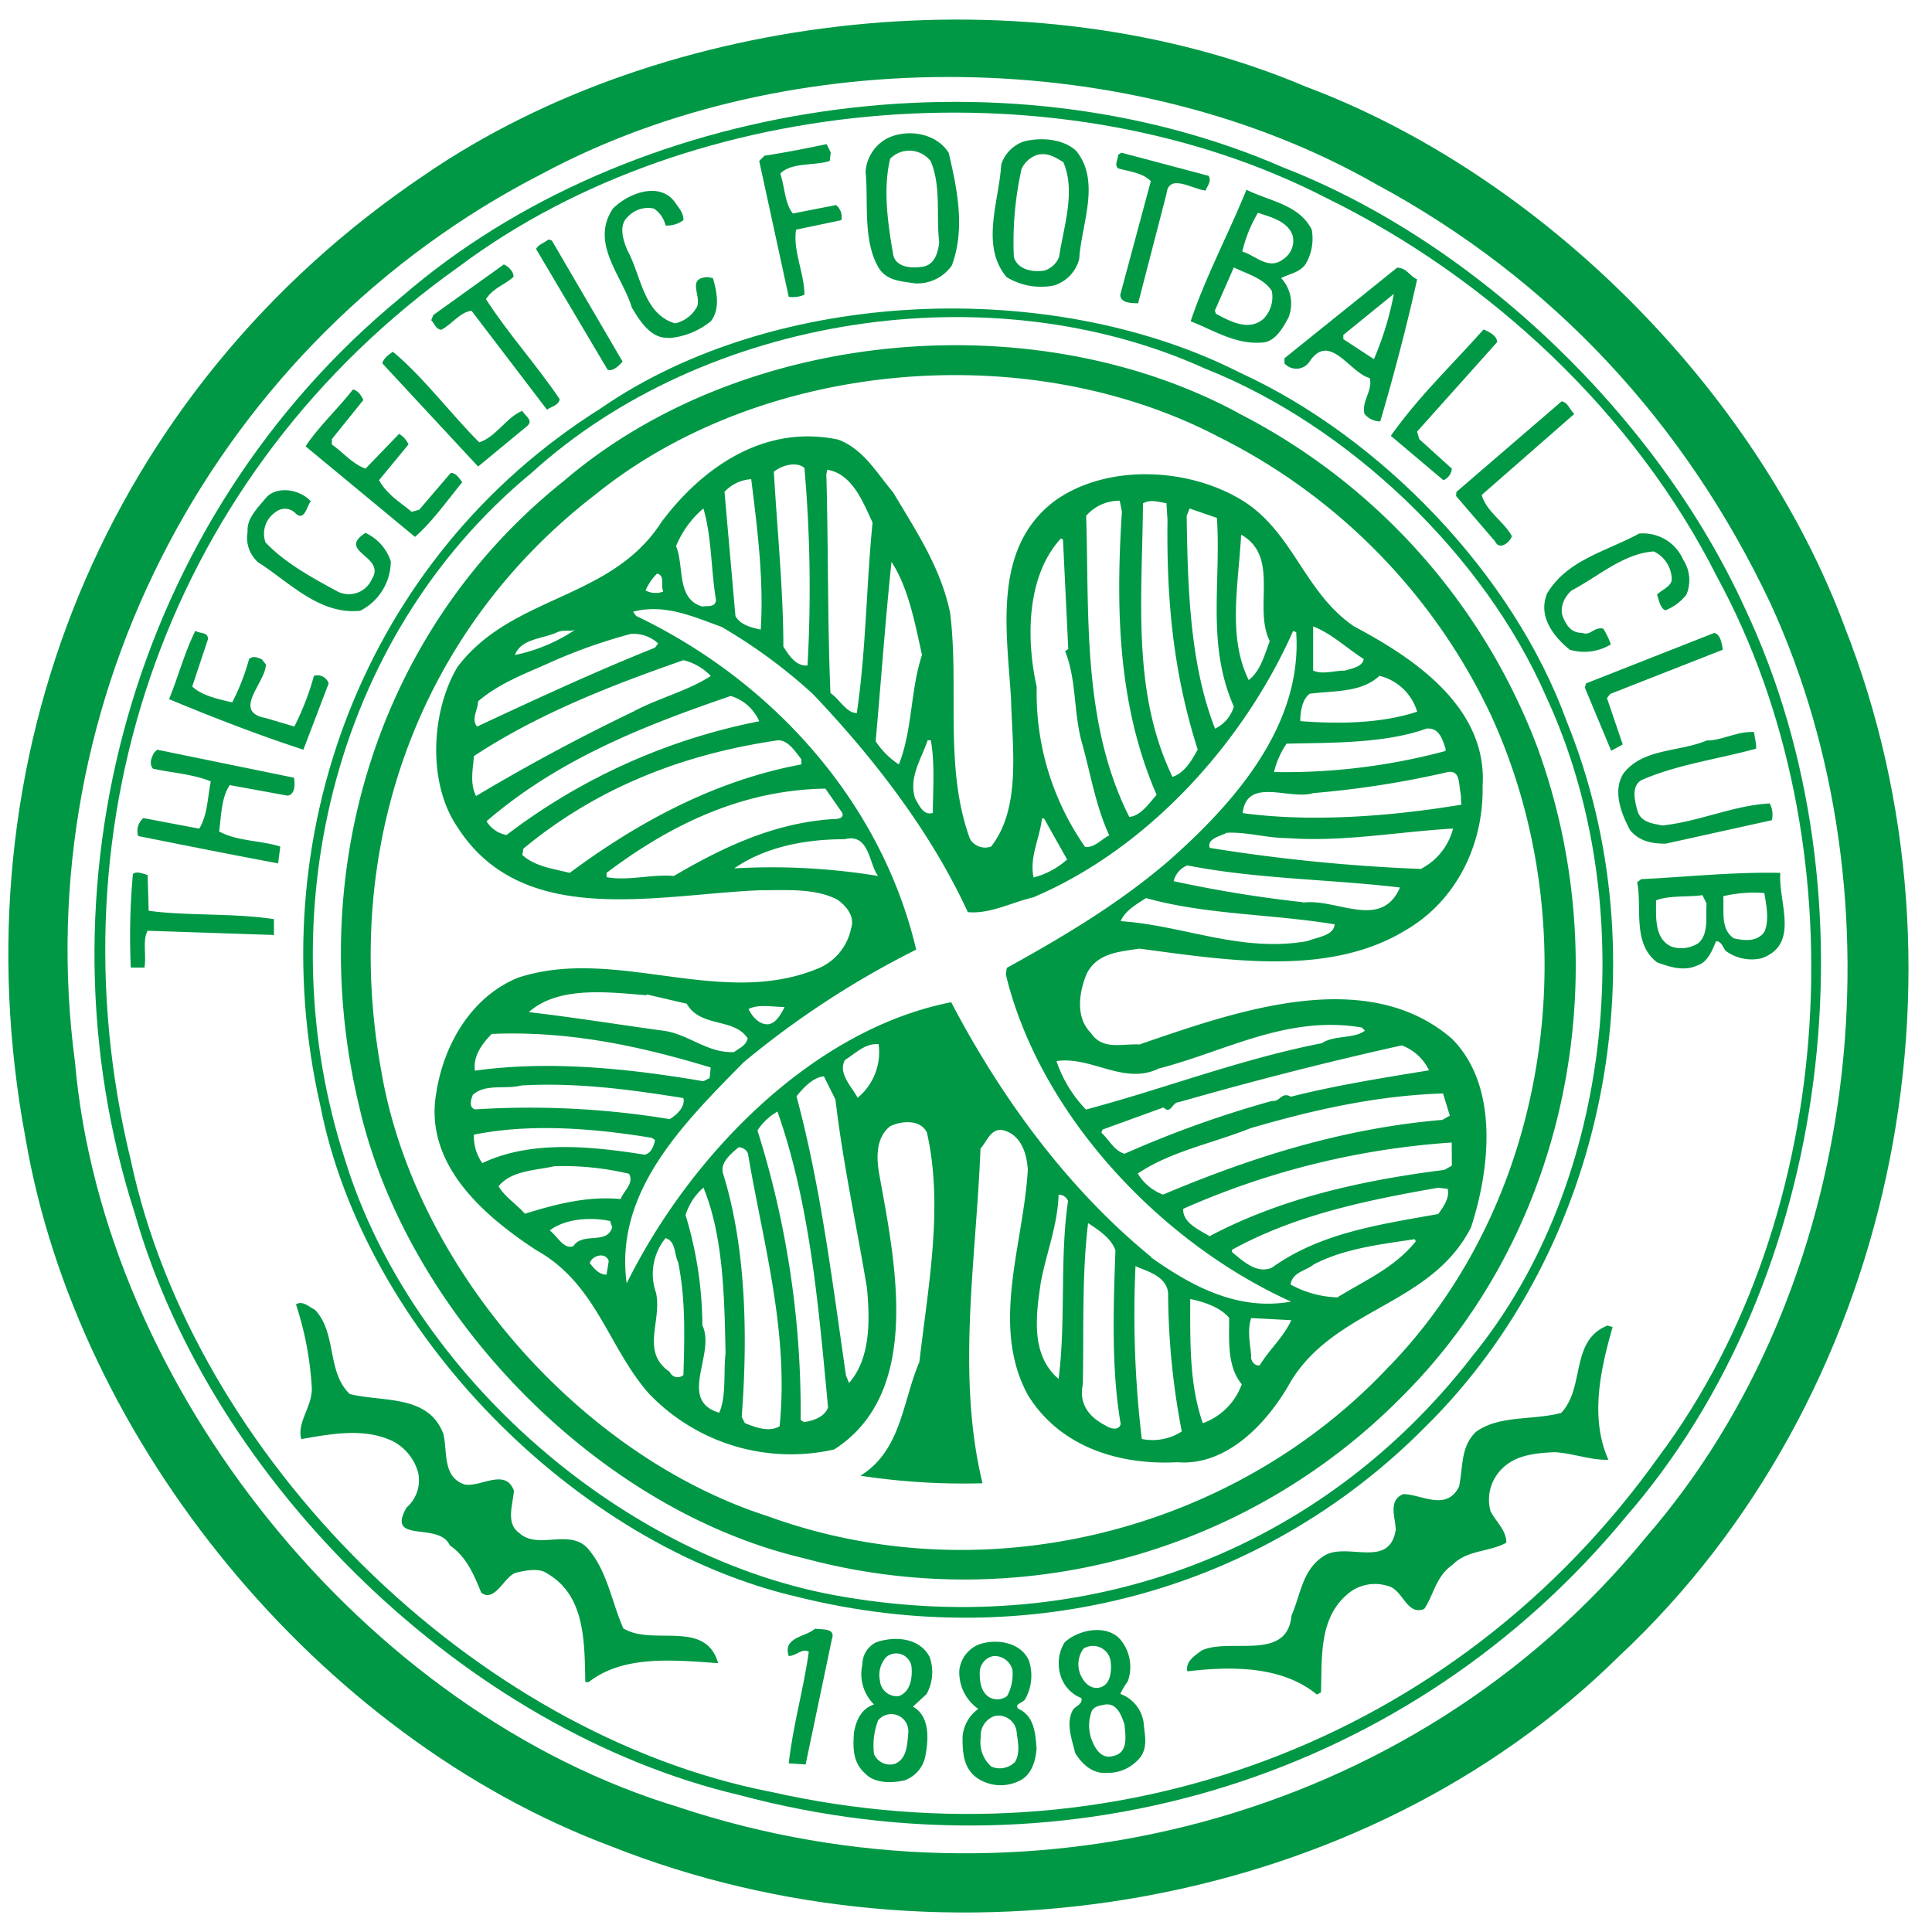 <svg xmlns="http://www.w3.org/2000/svg" viewBox="0 0 256 256"><title>Voetbalpoules.nl | Celtic FC | Design4les.nl</title><g id="Layer_1" data-name="Layer 1"><path d="M244.41,83C232.69,51.64,204.24,23.19,173,11.47,136.45-4,88.18,1.28,56.24,23.19,14,51.64-6,100.6,3.38,150.81c6.83,40.17,38.77,79.36,77.69,93.87,44.36,17.58,99.45,8.37,133.49-25.25,36.26-33.89,48.12-90.1,29.85-136.41M90.14,239.52C48.29,227,13.7,183.73,9.94,140.77,3.52,92.5,28.76,45.08,71.87,23c32.78-17.57,78.24-17,110.46,1.4,23.3,12.55,41,31.66,52.31,55.65C252.49,119,246.78,170.76,218,203.81c-30.82,37.67-82.71,50.64-127.9,35.71" style="fill:#009845"/><path d="M231.3,80.79c-11.45-25.25-35.43-48.54-61.24-58.59C132.68,5.89,83.58,13,53.17,39.36,17.33,68.79,4.07,117.89,17.88,160.85c10.19,35.71,43.94,68.49,80.07,77,43.8,11.72,89.13-2.51,117.45-36.83C242.87,169.5,249,118.45,231.3,80.79M102.14,237.43c-39.34-7.67-76.44-44.36-84.81-83.69-11-45.06,5.16-91.23,43.51-118.43C92,12,140.91,8.26,175.78,26.25c21.62,10.6,40.87,28.59,51.75,50.21,19,34.88,16.18,84.53-7.68,116.47-27,37.95-72.52,54.68-117.71,44.5" style="fill:#009845"/><path d="M121.24,37.55a5.6,5.6,0,0,0,4.88-2.37c1.82-4.89.7-10.18-.41-14.93-1.68-2.65-5.44-3.2-8.09-1.95a5.45,5.45,0,0,0-2.93,4.46c.41,4-.42,9.21,1.81,12.84,1.12,1.67,3.07,1.67,4.74,1.95m-3.35-16.46a3.57,3.57,0,0,1,5.44.28c1.4,3.35.7,7.11,1.12,10.74-.14,1.25-.56,2.93-2.09,3.21s-3.63.13-4-1.54c-.69-4-1.39-8.65-.42-12.69" style="fill:#009845"/><path d="M139.65,37.83A5,5,0,0,0,143,34.34c.27-4.6,2.92-10.32-.42-14.37-1.68-1.53-4.47-1.81-6.84-1.25a4.8,4.8,0,0,0-3.07,3.06c-.28,4.89-2.79,10.75.7,14.93a8.73,8.73,0,0,0,6.27,1.12m-4.32-15.34a3.47,3.47,0,0,1,2.23-2c1.4-.28,2.37.42,3.35,1,1.68,3.9,0,8.65-.56,12.55a3.07,3.07,0,0,1-1.95,1.81c-1.82.29-3.63-.27-4.05-1.81a44.58,44.58,0,0,1,1-11.57" style="fill:#009845"/><path d="M106.59,39.08c0-2.92-1.53-5.72-1.11-8.65l6-1.26a2,2,0,0,0-.7-2l-5.72,1.12C104,27,104,24.85,103.39,23c1.53-1.53,4.46-1,6.55-1.67l.14-1.12-.55-1.11c-2.65.55-5.44,1.11-8.23,1.53l-.7.7,3.91,18a3.75,3.75,0,0,0,2.08-.28" style="fill:#009845"/><path d="M152.49,24l-4.05,15.06c0,1.12,1.54,1.12,2.37,1.12l3.76-14.51c.29-2.79,3.5-.56,5.17-.42.28-.69.83-1.25.41-1.95l-11.57-3.07-.42.28c0,.7-.56,1.26,0,1.81,1.54.42,3.21.56,4.33,1.68" style="fill:#009845"/><path d="M167.55,45.36c1.53-.28,2.51-2,3.21-3.35a5,5,0,0,0-1-5.16c1-.55,2.38-.69,3.21-1.81a6.62,6.62,0,0,0,.84-4.61c-1.67-3.34-5.59-3.76-8.65-5.29-2.37,5.85-5.44,11.58-7.39,17.43,3.21,1.26,6.13,3.21,9.76,2.79m-.84-17.16c1.68.56,4,1.12,4.61,3.07a2.92,2.92,0,0,1-1.26,3.07c-1.95,1.54-3.76-.56-5.43-1a18.27,18.27,0,0,1,2.08-5.16m1.82,10.33a4.12,4.12,0,0,1-1.12,3.76c-1.95,1.67-4.46.28-6.28-.7l-.13-.42,2.51-5.72c1.67.85,3.9,1.4,5,3.08" style="fill:#009845"/><path d="M88.6,44.8a10,10,0,0,0,5.58-2.23c1.25-1.53.84-3.9.28-5.72l-.69-.13c-2.8.13-.84,2.36-1.4,3.9a4.39,4.39,0,0,1-2.93,2.23c-4.18-1.26-4.46-6.28-6.28-9.63-.55-1.25-1.25-3.34,0-4.46a3.63,3.63,0,0,1,3.49-1.12,3.69,3.69,0,0,1,1.54,2.24,3.61,3.61,0,0,0,2.37-.71c0-1-.56-1.53-1.12-2.36-2-2.79-6.14-1.26-8.23.83-3.07,4.61,1.26,8.93,2.51,13.11,1,1.68,2.52,4.19,4.88,4" style="fill:#009845"/><path d="M82.47,47.87l-9.35-16-.42-.14c-.56.42-1.4.7-1.67,1.26l9.48,16c.7.28,1.54-.55,2-1.11" style="fill:#009845"/><path d="M58.48,43.69c1.39-.7,2.51-2.37,4-2.51l10,13.11c.56-.42,1.54-.56,1.68-1.4-3.21-4.74-6.7-8.51-9.77-13.25,1-1.53,2.37-1.81,3.63-2.93.14-.55-.56-1.39-1.26-1.67l-9.34,6.7-.28.69c.42.42.56,1.12,1.26,1.26" style="fill:#009845"/><path d="M170.2,48.15a2.1,2.1,0,0,0,3.35-.28c2.65-3.91,5.3,1.53,7.95,2.23.42,1.68-1.12,3.07-.7,4.74a2.7,2.7,0,0,0,2.09,1c1.81-6.14,3.49-12.55,4.89-18.83-1-.42-1.4-1.54-2.66-1.54l-14.92,12ZM178,44.38l6.69-5.44a40.84,40.84,0,0,1-2.64,8.65L178,44.94Z" style="fill:#009845"/><path d="M164.34,49.4c-25-12.69-61.65-11.29-84.8,4.75-31.25,19.67-45.2,56.77-37.1,92.34,5.85,29.84,33.75,58.3,63.32,65.13,30.41,7.54,61.37-.69,83-22.45,24.27-23.85,31.53-62.35,18.83-93.6C200.47,76,182.89,57.91,164.34,49.4M195,179.82c-19.94,25.67-50.77,37.25-83,31.8-29.16-4.74-57.47-29.42-66.26-57.88-10.32-31.67-2-69.05,24.69-91.08,22.88-20.79,60.67-26.79,89.27-13.81,19,7.53,37,24.68,45.2,43.52,12.55,27.06,9.2,64.16-9.91,87.45" style="fill:#009845"/><path d="M191.26,63.63a1.84,1.84,0,0,0,1.12-1.53l-4.32-3.91-.29-1,10.61-11.86c0-.84-1.12-1.4-1.81-1.67-4.33,4.88-8.51,8.78-12.28,14.09Z" style="fill:#009845"/><path d="M164.06,54.71c-27.19-14.65-65.83-11.16-89.4,9.06C49.83,83.58,40.21,115.94,47.6,146.63,53.87,174,79,200,106.46,206.46A81.53,81.53,0,0,0,185.83,185c22.31-22.31,28.59-56.77,17.85-86.06a82.41,82.41,0,0,0-39.62-44.21m20.09,126.23c-20.5,22-53.7,30.41-82.43,19.94-25.11-8.08-46.87-33.33-51.2-59-5.3-29,4.47-58,28.46-76.44,22.18-17.85,57.33-20.78,82.58-7.53a78.7,78.7,0,0,1,36,36.83c12.83,27.9,8.23,63.74-13.39,86.2" style="fill:#009845"/><path d="M69.77,56.52c1.12-.84-.42-1.54-.55-2.09-2.1.84-3.5,3.48-5.72,4.18-3.77-3.76-7.53-8.79-11.44-12-.42.29-1.26.84-1.4,1.54L63.35,61.82Z" style="fill:#009845"/><path d="M61.26,63.91c-.42-.56-.83-1.25-1.53-1.25l-4.18,4.88-1,.28c-1.67-1.39-3.21-2.24-4.33-4.19l3.91-4.74a3.1,3.1,0,0,0-1.25-1.4L48.43,62.1c-1.81-.7-2.78-2-4.46-3.21v-.7L48.15,53c-.27-.56-.69-1.26-1.39-1.39-1.95,2.51-4.61,5-6.27,7.53l14.5,12c2.37-2.09,4.19-4.73,6.27-7.25" style="fill:#009845"/><path d="M192.94,65.73l5.16,6c.56,1.26,2,.14,2.23-.7-1.12-2-3.35-3.2-4-5.44l12.27-10.74c-.7-.69-.84-1.53-1.68-1.67l-13.94,12Z" style="fill:#009845"/><path d="M151.09,138.4c-2.37-.15-5,.83-6.55-1.54-2.09-2.09-1.54-5.44-.56-7.81,1.39-2.79,4.32-2.93,7-3.35,11.58,1.53,25,3.76,35.15-2.37,6.84-3.9,10.47-11.43,10.32-19.11.7-10.46-9.06-17-17-21.2-6.42-4.33-7.95-12-14.23-16.32-7.11-4.74-18.41-5.44-25.53-.28-8.22,6.28-6.27,17.16-5.72,26.22.14,6.28,1.4,14.37-2.64,19.53a2.34,2.34,0,0,1-2.8-1c-3.48-9.49-1.39-20.09-2.64-30-1.26-6-4.47-10.75-7.53-15.91-2.24-2.64-3.91-5.71-7.26-7-9.76-2.09-18,3.63-23.43,10.88-6.7,10.46-19.81,9.63-27.06,19.25-3.49,5.86-4,15.34,0,21.2,8.64,13.53,26.36,8.93,40.17,8.37,3.49,0,7.25-.28,10.18,1.25,1,.7,2.37,2.1,1.82,3.78a7.33,7.33,0,0,1-4.61,5.43c-12.83,5.16-26.64-3.06-39.47,1.11-6.28,2.52-9.9,8.94-10.88,15.21-1.68,9.35,6,16.18,13.25,20.92,8,4.47,9.48,12.84,14.92,19a26,26,0,0,0,24.55,7.4c11.72-7.53,8.09-24.69,6-36.27-.42-2.23-.55-5,1.4-6.55,1.39-.7,4-1,4.88.83,2.23,9.76.14,20.51-1,30.41-2.23,5.16-2.37,11.71-7.81,15.06a90.49,90.49,0,0,0,16.18,1c-3.49-14.36-.84-29.57-.27-44.36.83-.83,1.39-2.92,3.19-2.37,2.24.7,2.94,3.07,3.08,5.17-.56,9.89-5,20.64,0,29.85,4.18,6.83,12,9.34,19.81,8.92,6.69.56,12.13-5.44,15.06-10.74,6-9.76,18.55-10,23.85-20.36,2.51-7.67,3.77-18.69-2.51-25-11.44-9.91-29-3.49-41.29.7m41,9.48-1,.56c-13.25,1.12-25.39,5-37,9.9a6.61,6.61,0,0,1-3.35-2.79c4.33-2.93,9.91-4,14.92-6,8.1-2.37,16.6-4.33,25.53-4.61Zm-2.79-6c-6.14,1-12.41,2-18.27,3.49-1.26-.7-1.4.7-2.51.56a141.58,141.58,0,0,0-19.53,7c-1.4-.42-2-1.81-3.07-2.79l.14-.41,8.09-2.94c1,1,1.12-.69,2-.69,9.77-2.79,19.53-5.3,29.57-7.53a6.53,6.53,0,0,1,3.63,3.34m-35.85-.27c8.79-2.24,17-7.12,26.92-5.44l.42.41c-1.39,1.12-4.05.56-5.71,1.67-10.75,2.1-20.79,6-31.25,8.79a17,17,0,0,1-3.91-6.42c4.61-.69,8.93,3.22,13.53,1m19.67-16.89c-8.79,1.54-16.32-2.09-24.69-2.65.56-1.39,2.09-2.23,3.35-3.06,8,2.23,16.6,2.09,25,3.48-.13,1.54-2.36,1.68-3.62,2.23m-.56-5.16a165.74,165.74,0,0,1-17.15-2.79,3,3,0,0,1,1.81-2.09c9.2,1.81,18.69,1.81,28.18,2.93-2.52,5.72-8.37,1.4-12.84,2m15.63-4.46a232.3,232.3,0,0,1-28-2.79c-.41-1.25,1.41-1.53,2.24-2,2.65-.14,5.3.7,8,.7,7.39.55,14.65-.84,22-1.26a8.37,8.37,0,0,1-4.18,5.3m5.16-10c.14.56,0,.84.14,1.53-9.21,1.53-19.81,2.37-29,1.12.56-4.88,6.28-1.67,9.35-2.65a126,126,0,0,0,17.85-2.79c1.68-.28,1.4,1.68,1.68,2.79m-2-5.86v.28a82,82,0,0,1-22.73,2.79,11.43,11.43,0,0,1,1.67-3.76c5.86-.14,13,0,18.55-2,1.68-.14,2.09,1.4,2.51,2.65M174,83c2.51,1,4.32,2.79,6.7,4.33-.15,1-1.54,1.25-2.52,1.53-1.4,0-2.93.55-4.18,0Zm-.42,8.92c3.2-.41,6.83-.13,9.2-2.37a6.92,6.92,0,0,1,5,4.75c-4.61,1.53-10.19,1.67-15.49,1.25,0-1.25.28-2.93,1.26-3.63m-9.07-21.06c5.16,2.94,1.54,9.63,3.77,14.09-.69,1.82-1.25,4-2.79,5.16-2.79-5.72-1.4-12.27-1-19.25m-6.83-3.48,3.62,1.25c.56,8.79-1.39,16.74,2.24,25A4.76,4.76,0,0,1,161,96.55c-3.34-8.51-3.62-18.69-3.76-28.18Zm-6.14-.7c1-.56,2.09-.14,3.07,0l.14,2.23c-.14,10.89.84,20.5,4,30.41-.69,1.25-1.67,3.07-3.34,3.62-5.44-11.29-4-23.85-3.91-36.26m-3.07-.28.28,1.4c-.83,12.83-.56,25.66,4.6,37.52-1,1.11-2.09,2.78-3.62,2.93-6.28-12.42-5.3-26.92-5.72-39.9a5.82,5.82,0,0,1,4.46-2m-7.81,5,.28.14.7,14.51-.42.28c1.53,3.76,1.12,8.22,2.23,12.14s1.81,8.36,3.62,12.27c-1.11.56-1.95,1.67-3.2,1.53a35.51,35.51,0,0,1-6.41-21.2c-1.4-6.28-1.4-14.65,3.2-19.67m.83,42.54a10.68,10.68,0,0,1-4.45,2.38c-.56-2.79.83-5.16,1.11-7.82h.28ZM123.34,98.09c.56,3.2.27,6.41.27,9.62-1.25.41-1.81-1-2.37-1.95-.84-2.8.84-5.17,1.68-7.67Zm-5.17-23.58c2.23,3.48,3.07,8.09,4,12.28-1.54,4.6-1.26,10-3.07,14.5a10.68,10.68,0,0,1-3.07-3.07c.7-7.81,1.26-15.76,2.09-23.71m-8.5-12.27c3.34.56,4.74,4.32,6,7-.84,8.37-.84,16.74-2.09,25.25-1.39,0-2.37-1.95-3.49-2.65-.41-9.63-.27-19.53-.55-29ZM106.59,62A182.79,182.79,0,0,1,107,88.18c-1.53.14-2.5-1.39-3.2-2.51,0-7.39-.84-15.76-1.26-23.16,1-.83,2.93-1.39,4-.55m-7,1.53c.84,6.7,1.68,13.53,1.26,19.94-1.12-.27-2.65-.55-3.35-1.8L96,65.17a5.24,5.24,0,0,1,3.63-1.68M93.21,67.4c1.11,3.76,1,8.23,1.67,12.13-.14,1-1.11.7-1.81.84-3.49-1-2.37-5.3-3.49-8a13,13,0,0,1,3.63-5M87.07,76c1.12.28.42,1.68.83,2.38a2.84,2.84,0,0,1-2.36-.14A7.11,7.11,0,0,1,87.07,76M74,83.72c.7-.29,1.67,0,2.23-.29a22.36,22.36,0,0,1-8,3.36c.84-2.23,3.76-2.1,5.72-3.07M63.35,92.93c2.94-2.52,6.56-3.77,9.91-5.31A71.09,71.09,0,0,1,83.58,84a4.81,4.81,0,0,1,3.63,1.26l-.42.56C78.84,89,71,92.64,63.22,96.27c-.84-1,.13-2.23.13-3.34m-.27,12.55c-.84-1.68-.42-3.49-.28-5.3,8.51-5.59,18.13-9.35,27.76-12.7a7.36,7.36,0,0,1,3.62,2.09c-3.06,2-7,2.94-10.32,4.75-7,3.35-14,7.11-20.78,11.16m1.39,3.34C74,100.59,85.4,96.13,96.83,92.22a6,6,0,0,1,3.77,3.35,80.94,80.94,0,0,0-33.48,15.07,3.9,3.9,0,0,1-2.65-1.82m4.74,4.47.14-.84c9.77-8.09,21.21-12.55,33.76-14.36,1.4,0,2.37,1.67,3.07,2.5v.7c-11.3,2.1-21.48,7.53-30.69,14.37-2.23-.56-4.6-.84-6.28-2.37m11.16,2.93v-.56c8.51-6.42,18-11,29-11.16l2.24,3.21c.28.83-.84.83-1.39.83-7.82.56-14.51,3.77-20.93,7.53-2.79-.27-6.14.7-8.93.15m16.88-1.12c4-2.79,9.21-3.9,14.65-3.9,3.34-.84,3.2,3.2,4.46,4.87a86.83,86.83,0,0,0-19.11-1m6.7,18.41c-.42.84-1.11,2.1-2.1,2.23-1.25.14-2.23-1.11-2.65-2,1.26-.7,3.21-.28,4.75-.28m-18.27-1.67L91,133c1.81,3.21,6.27,1.81,8.08,4.6-.27,1-1.11,1.25-1.81,1.81-3.48.14-5.85-2.23-9.06-2.79-6.14-.84-12.14-1.81-18.14-2.51,3.91-3.48,10.46-2.65,15.63-2.23M65.17,137c10.32-.43,19.81,1.66,29,4.45l-.14,1.4-.83.42c-9.77-1.67-20.37-2.79-30.27-1.4-.28-1.95,1-3.63,2.23-4.87m-2.51,8.08c1.67-1.53,4.32-.7,6.42-1.25,7.39-.42,14.5.55,21.48,1.67.28,1.11-.84,2.23-1.82,2.79A114,114,0,0,0,62.94,147c-.84-.28-.56-1.25-.28-1.95m.14,5.3c7.53-1.53,16-.83,23.57.42l.42.28c-.14.84-.55,1.81-1.39,1.95-7-1.11-15.07-1.95-21.49,1.12a6.06,6.06,0,0,1-1.11-3.77m17.57,18.55c-1,0-1.67-.83-2.22-1.53.27-1,2.09-1.54,2.51-.28Zm-4.46-3.76c-1.25.41-2.09-1.4-3.07-2.1,2-1.53,5.31-1.81,8-1.25l.28.84c-.7,2.37-3.91.55-5.16,2.51m-6.42-4.33c-1.11-1.25-2.65-2.23-3.48-3.62,1.67-2.09,4.88-2.09,7.39-2.66a37.7,37.7,0,0,1,9.9,1c.7,1.26-.69,2.23-1.11,3.35-4.46-.42-8.65.7-12.7,1.95M90.56,182.2a1.15,1.15,0,0,1-1.82-.42c-3.9-2.66-1-6.7-1.81-10.47a7.49,7.49,0,0,1,1.26-7.25c1.39.42,1.11,2.09,1.67,3.2,1,4.89.84,9.91.7,14.94m4.74,5c-5.58-1.68-.42-7.81-2.23-11.58A51.19,51.19,0,0,0,90.84,161a7.88,7.88,0,0,1,2.37-3.63c2.64,6.42,2.78,14.51,2.93,22-.29,2.37.13,5.71-.84,7.81m8,1.81c-1.4.83-3.21.14-4.6-.42l-.42-.83c.83-10.89.56-22.6-2.51-32.37-.29-1.39,1.11-2.51,2.09-3.34a1.31,1.31,0,0,1,1.25.83c2,11.86,5.45,23.57,4.19,36.13m3.21-.56-.42-.28a123.86,123.86,0,0,0-5.72-38.36,7.62,7.62,0,0,1,2.65-2.5c4.32,12.27,5.44,25.8,6.7,39.19-.42,1.26-2,1.81-3.21,1.95m6-5.16-.41-1c-1.81-12.41-3.35-25.1-6.56-37,1-1.25,2.23-2.51,3.63-2.65l1.53,3.07c1,8.51,2.79,16.6,4.18,25,.42,4.47.42,9.35-2.37,12.56m1.12-37.8c-.7-1.39-2.65-3.21-1.67-5,1.39-.84,2.65-2.24,4.46-2.09a7.83,7.83,0,0,1-2.79,7.11m26.64,37.24c-3.62-3.07-3.07-8.09-2.37-12.69.7-3.91,2.23-7.53,2.37-11.72a1.32,1.32,0,0,1,1.25.84c-1.11,7.54-.27,15.9-1.25,23.57m6.14,6.14c-2.09-1.11-3.48-2.79-2.93-5.44.14-7.25-.14-14.51.7-21.34,1.25.83,3.06,1.95,3.62,3.62-.27,7.54-.56,15.77.7,23-.28,1-1.53.56-2.09.14m4.88,1.81a138.88,138.88,0,0,1-.83-22.87c1.53.7,4,1.26,4.32,3.48a98.67,98.67,0,0,0,1.81,18.42,7.08,7.08,0,0,1-5.3,1m8.09-2.09c-1.81-5.16-1.67-10.88-1.67-16.46,1.95.42,4,1.12,5.16,2.51,0,3.07-.28,6.42,1.67,8.79a8.56,8.56,0,0,1-5.16,5.16m7.53-7.67c-.7.14-1.25-.7-1.12-1.26-.13-1.53-.55-3.35,0-5l5.31.28c-1,2.23-2.93,3.9-4.19,6m-14.36-14.37c-11.3-9.21-20.09-21.48-26.51-33.76-18.55,3.64-34.72,20.51-43,37.25-1.67-12.14,7.54-21.2,15.49-29.29a119.23,119.23,0,0,1,22.87-14.93c-4.6-19.53-19-35.57-37.1-44.21l-.42-.56c4.19-1.12,8.09.7,11.72,2a70,70,0,0,1,12.13,8.92c8.1,8.52,15.63,18.28,20.51,28.88,2.92.28,5.71-1.26,8.65-1.95,15.2-6.42,27.89-20.5,34.45-35.29l.41.14c.84,12.13-7.81,22.32-17,30.4-6.7,5.72-13.95,10-21.34,14.09l-.14.84c4.46,18.55,20.5,35.57,37.8,43.38-7,1.26-13.11-2-18.55-5.86m24.82,5.3A13.65,13.65,0,0,1,171,170.2c.28-1.67,2.09-1.82,3.07-2.65,4-2.1,8.78-2.66,13.39-3.35l.14.28c-2.79,3.48-6.7,5.16-10.33,7.39m13.26-11c-7.82,1.4-15.62,2.51-22,7.11-2,.84-3.77-.83-5.3-2.09v-.28c8.36-4.6,17.71-6.55,27.34-8.23l1.26.15c.27,1.25-.57,2.36-1.26,3.34m1.81-6.41-1,.56c-11,1.39-21.62,3.76-31.1,8.78-1.4-.84-3.63-1.81-3.49-3.63a105.12,105.12,0,0,1,35.57-8.78Z" style="fill:#009845"/><path d="M47.73,80.93a7.38,7.38,0,0,0,4.05-6.56,6.34,6.34,0,0,0-3.35-3.76c-3.91,2.51,2.8,3.07.84,6.13a3.32,3.32,0,0,1-4.46,1.68c-3.35-1.82-7-3.77-9.63-6.55a3.44,3.44,0,0,1,1.39-4.05,1.93,1.93,0,0,1,2.52.13c1.25,1.26,1.53-.83,2.09-1.53-1.4-1.54-4.33-2.09-5.86-.55-1.12,1.39-2.65,2.78-2.51,4.59a4.36,4.36,0,0,0,1.39,4.05c4,2.51,8.09,7,13.53,6.42" style="fill:#009845"/><path d="M204.93,78.84c-1.11,2.93,1,5.58,3.07,7.25a6.79,6.79,0,0,0,5.44-.7,9.57,9.57,0,0,0-1-2.09c-1.25-.28-1.67,1-2.78.56-1.4,0-2-.84-2.52-2s0-2.65,1.12-3.63c3.49-1.81,6.83-4.89,10.88-5.16a4.19,4.19,0,0,1,2.37,3.48c.14,1.12-1.26,1.54-1.95,2.24.27.69.41,1.81,1.11,2.08a6.6,6.6,0,0,0,2.79-2.08,4.94,4.94,0,0,0-.42-4.61,5.8,5.8,0,0,0-5.85-3.48c-4.33,2.37-9.63,3.48-12.28,8.09" style="fill:#009845"/><path d="M43.55,90.55a1.57,1.57,0,0,0-1.95-1A35.82,35.82,0,0,1,39,96.27l-3.77-1.12c-4.6-.83,0-4.74,0-7.11l-.55-.69c-.43-.15-1.13-.56-1.68,0a29.35,29.35,0,0,1-2.23,5.72c-1.81-.43-3.91-.84-5.3-2.1l2.09-6.28c0-1-1.12-.7-1.67-1.11-1.4,2.78-2.24,6-3.49,9.06C28.07,95,34.2,97.39,40.2,99.34Z" style="fill:#009845"/><path d="M210,91.11l3.49,8.37,1.53-.84-2.09-6.14.43-.55,14.92-5.86c-.14-.84-.28-2-1.12-2.23l-17,6.69Z" style="fill:#009845"/><path d="M234.78,108.68a3.18,3.18,0,0,0-.28-2.22c-4.88.27-9.2,2.37-14.22,2.92-1.39-.28-2.94-.42-3.35-2.09-.28-1.12-.84-3.07.55-3.91,4.75-2.09,10.19-2.79,15.21-4.18v-.56L232.41,97c-2.23-.13-4.18,1.12-6.27,1.12-3.63,1.54-8.38,1-11,4.33-1.53,2.37-.27,5.44.84,7.53,1.26,1.53,2.94,1.81,4.74,1.81Z" style="fill:#009845"/><path d="M20.82,99.34l-.42.42c-.28.56-.7,1.39-.14,2.09,2.51.56,5.16.69,7.67,1.68-.42,2.08-.42,4.46-1.53,6.27L19,108.4a2.22,2.22,0,0,0-.69,2.38c6.27,1.25,12.55,2.51,18.54,3.62l.29-2.23c-2.66-.83-5.72-.69-8.1-2,.28-2.1.28-4.46,1.4-6.14l7.67,1.4c1-.14,1-1.53.84-2.38Z" style="fill:#009845"/><path d="M235.9,115.66c-6.14-.14-12.7.56-18.42.83l-.55.42c.69,3.21-.7,8.1,2.65,10.61,1.53.55,3.48,1.25,5.29.42,1.41-.42,2-2,2.52-3.22.7,0,.84.71,1.26,1.26a5.77,5.77,0,0,0,4.74,1c5.16-1.81,2.23-7.39,2.51-11.3m-10.74,9.21a4.16,4.16,0,0,1-3.63.56c-2.37-1-2.09-4.05-2.09-6.15,1.81-.69,4.32-.41,6.14-.69l.55,1.11c-.13,1.82.29,3.91-1,5.17m8.65-1.4c-1,1.4-2.79,1.12-4.05.84-1.81-1.26-1.25-3.63-1.39-5.58a17.85,17.85,0,0,1,5.44-.42c.28,1.68.69,3.63,0,5.16" style="fill:#009845"/><path d="M19.56,115.94c-.56-.14-1.4-.56-1.95-.14a92.86,92.86,0,0,0-.28,12.41h1.81c.28-1.54-.28-3.63.42-4.88l16.74.56v-2.1c-5.44-.83-11.58-.41-16.6-1.11Z" style="fill:#009845"/><path d="M82.61,215.81c-1.54-3.49-2.1-7.39-4.47-10.32-2.37-3.21-6.84,0-9.34-2.37-1.82-1.26-.84-3.77-.7-5.59-1.12-3.07-4.46-.41-6.55-.83-2.94-1-2.24-4.33-2.8-6.7-2-5.29-8.09-4.18-12.41-5.29-3.07-2.93-1.68-8.09-4.61-11.16-.83-.42-1.67-1.26-2.51-.71A43.11,43.11,0,0,1,41.32,184c0,2.51-2,4.46-1.4,6.69,4-.7,8.37-1.53,12.14.28a6.68,6.68,0,0,1,3.35,4.18,4.78,4.78,0,0,1-1.54,4.61c-2.79,4.88,4.32,1.81,5.72,5,2.23,1.53,3.21,3.91,4.18,6.28,1.82,1.39,3.07-2.23,4.61-2.65,1.25-.28,3.06-.7,4.18.14,5,2.92,4.88,9.06,5,14.36H78c4.61-3.62,11.3-2.92,17.16-2.51-1.67-5.86-8.65-2.23-12.55-4.6" style="fill:#009845"/><path d="M213,175.64c-5,2-2.93,8.22-6.14,11.58-3.76,1-8.22.27-11.29,2.51-2.09,2-1.68,4.73-2.24,7.25-1.67,3.35-5,1-7.39,1-2.09.84-1,3.21-1,4.74-.83,5.16-6.27,1.67-9.34,3.34-3.06,1.82-3.21,5.17-4.47,8-.55,6.14-8.08,2.93-11.85,4.61-1,.7-2.23,1.53-1.95,2.79,6-.7,12.55-.7,17.16,3.07l.55-.28c.14-4.74-.28-9.77,3.49-13a5.59,5.59,0,0,1,5.3-1.12c2.09.42,2.51,4,4.88,3.07,1.26-1.81,1.53-4.33,3.77-5.86,1.95-2,4.88-1.67,7.12-2.93,0-1.67-1.41-2.79-2.1-4.18a5.72,5.72,0,0,1,1.12-5.17c1.81-2.22,4.6-2.51,7.39-2.64,2.37.13,4.88,1.11,7.11,1-2.51-5.58-1-12.13.56-17.58Z" style="fill:#009845"/><path d="M108,215.81c-1.25,1.11-4.32,1.11-3.49,3.62,1,0,1.82-1.11,2.66-.56-.7,5-2.1,9.77-2.66,14.79l2.24.14,3.48-16.6c.56-1.53-1.39-1.25-2.23-1.39" style="fill:#009845"/><path d="M148.44,224.46a10.44,10.44,0,0,1,1-1.68,5.66,5.66,0,0,0-.7-5.16c-1.67-2.51-5.72-1.81-7.67,0a5.33,5.33,0,0,0-.56,4.33,4.67,4.67,0,0,0,2.79,3.06c.14.84-.7,1-1.12,1.53-1,1.83-.14,3.91.28,5.73.84,1.39,2.24,2.79,4.19,2.65a5.52,5.52,0,0,0,4.47-2.1c1-1.39.55-2.92.41-4.59a4.72,4.72,0,0,0-3.07-3.77M143,221.39a3.54,3.54,0,0,1,.56-2.93,2.36,2.36,0,0,1,3.62,1.81c.15,1.4-.13,3.07-1.53,3.35s-2.37-1.12-2.65-2.23m4.47,11.3c-1.54.42-2.37-1-2.79-2.1a5.36,5.36,0,0,1,0-3.9c.42-.7,1.25-.7,1.81-.84,1.53-.14,2.09,1.39,2.51,2.65.14,1.53.55,3.77-1.53,4.19" style="fill:#009845"/><path d="M123.19,219.57c-1.39-2.65-4.74-2.78-7.11-1.95a3.27,3.27,0,0,0-1.81,2.93,5.69,5.69,0,0,0,1.54,5.3c-1.68.56-2.38,2.09-2.66,3.77-.14,1.95-.14,3.9,1.4,5.29,1.26,1.4,3.48,1.4,5.3,1a4.28,4.28,0,0,0,2.79-3.36c.41-2.22.55-5.16-1.67-6.41l1.81-1.67a6.05,6.05,0,0,0,.41-4.89m-4.46,14.09a2.31,2.31,0,0,1-2.92-1.25,9.3,9.3,0,0,1,.55-4.47,2.26,2.26,0,0,1,4,1.53c-.14,1.54-.14,3.49-1.68,4.19m.42-8.93a2.25,2.25,0,0,1-2.51-2.09,3.53,3.53,0,0,1,.83-3.07,2.05,2.05,0,0,1,3.36,1.26c.14,1.53-.15,3.35-1.68,3.9" style="fill:#009845"/><path d="M134.91,226.41c-.55-.7.7-.7,1-1.39a6.33,6.33,0,0,0,.42-5c-1.12-2.51-4.47-2.92-6.7-2.09a4.18,4.18,0,0,0-2.51,3.35,5.88,5.88,0,0,0,2.51,5.16,5,5,0,0,0-2.09,3.76c0,2.1.14,4.19,2,5.44a5.55,5.55,0,0,0,5.31.43c1.8-.7,2.36-2.66,2.5-4.33-.14-2-.28-4.32-2.37-5.3m-3.35-7a2.44,2.44,0,0,1,2.52,1.81,6,6,0,0,1-.7,3.48,2.14,2.14,0,0,1-2.38.15c-1.11-.7-1.25-2.1-1.25-3.21a2.22,2.22,0,0,1,1.81-2.23m2.8,14.08a2.81,2.81,0,0,1-3.07.56,4.3,4.3,0,0,1-1.4-3.91,2.72,2.72,0,0,1,1.81-2.78,2.42,2.42,0,0,1,2.93,2c.15,1.4.56,2.93-.27,4.18" style="fill:#009845"/></g></svg>